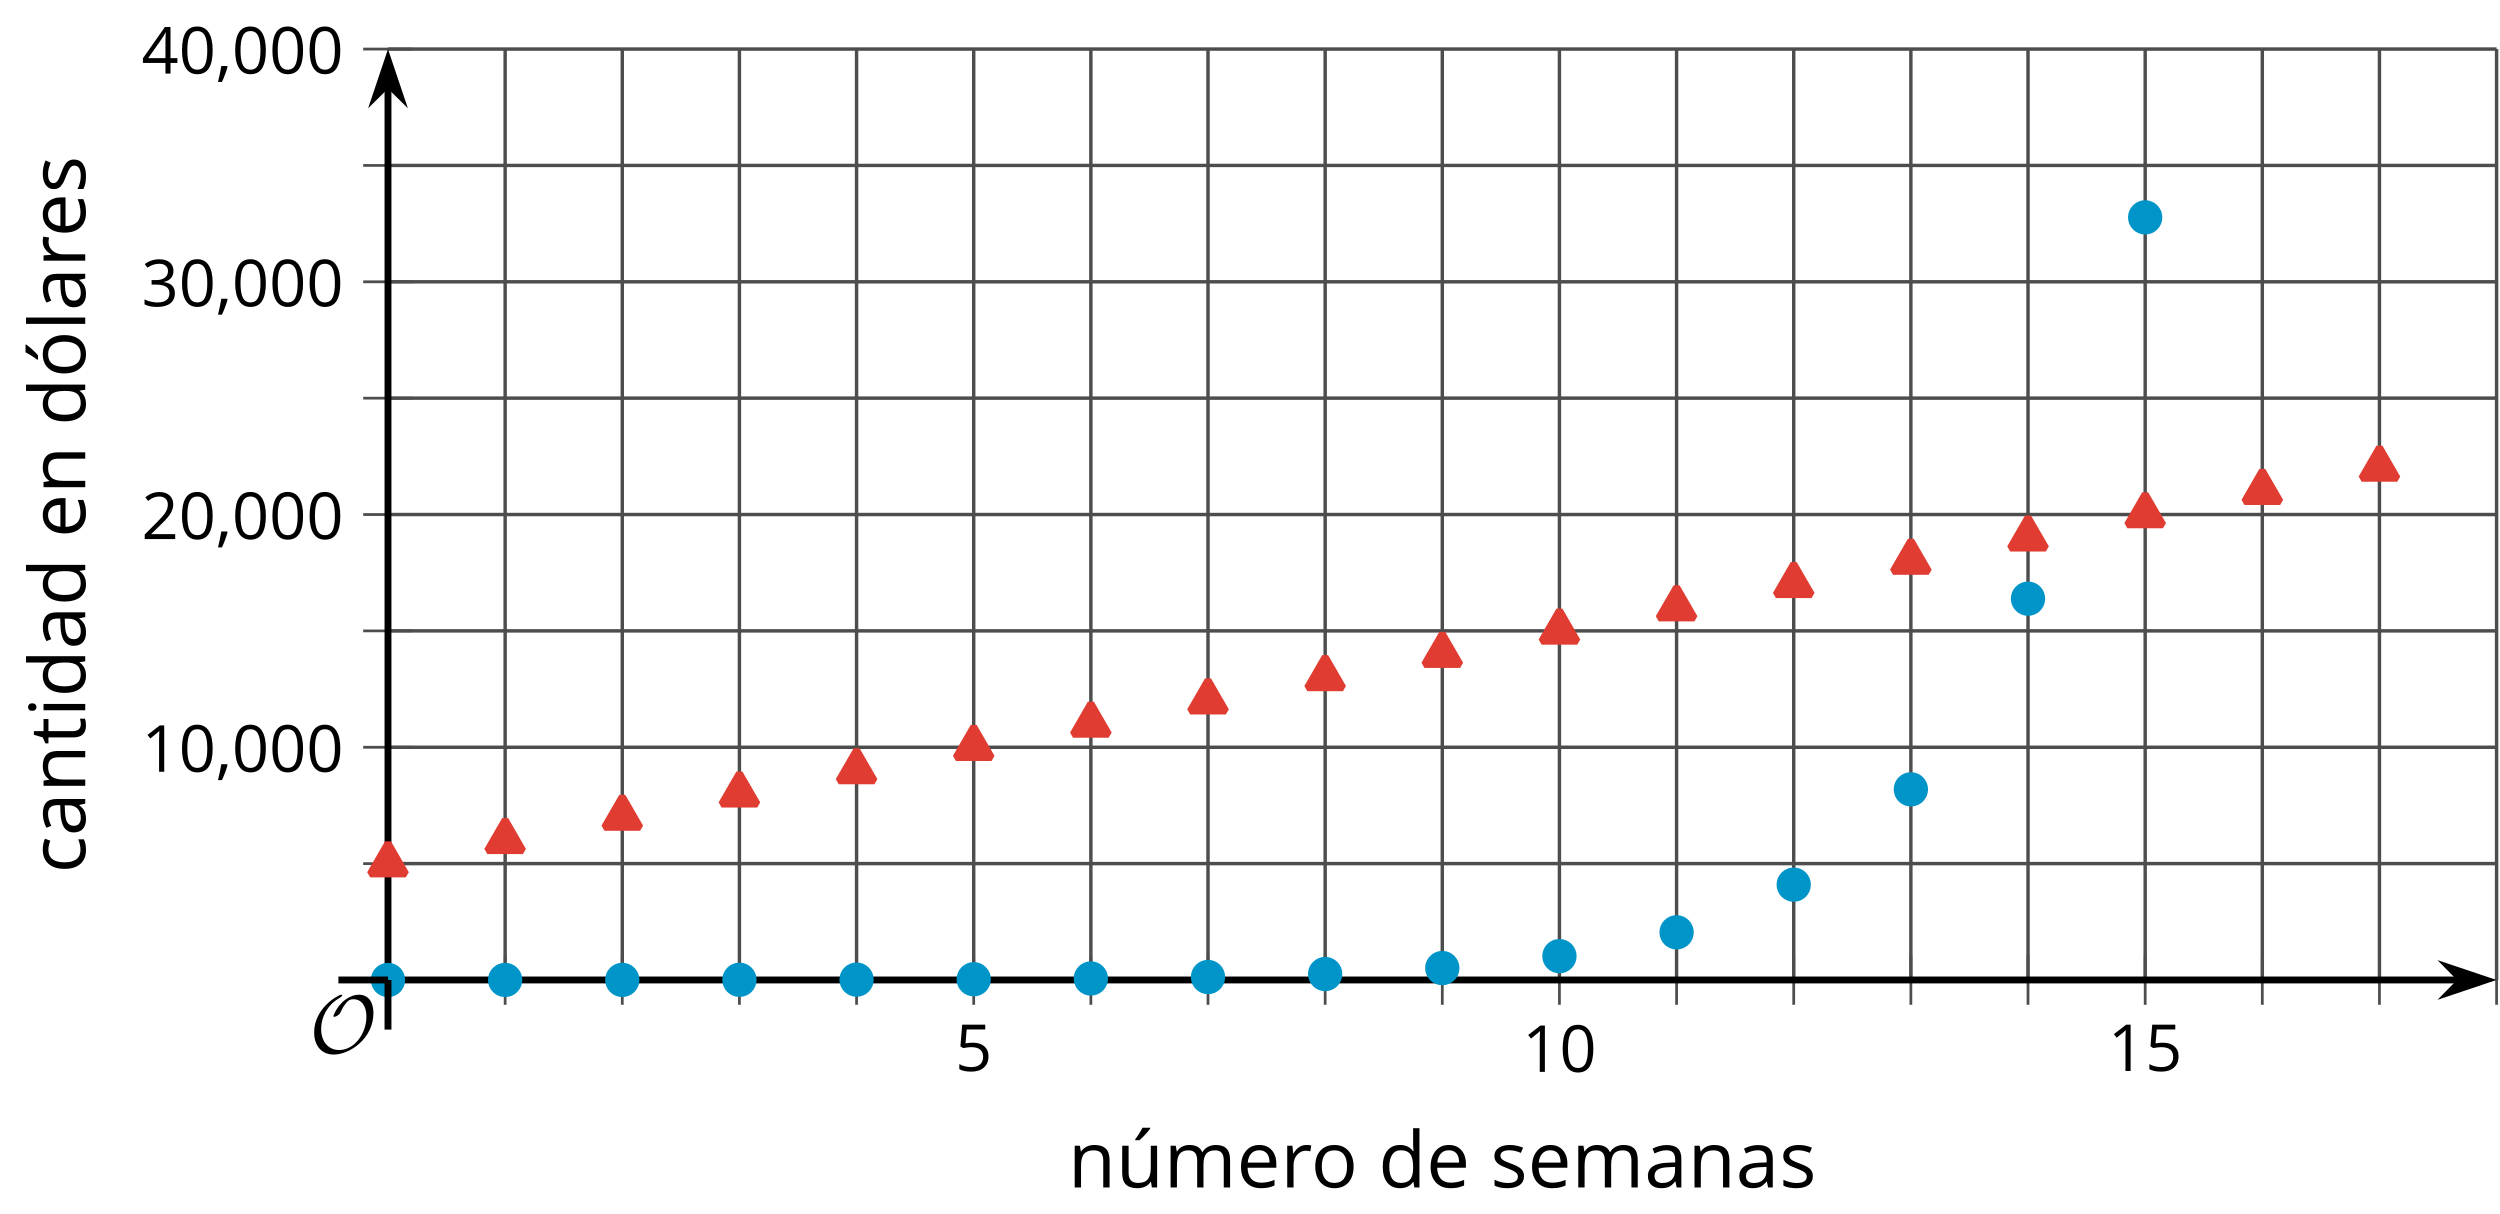 <?xml version='1.0' encoding='UTF-8'?>
<!-- This file was generated by dvisvgm 2.1.3 -->
<svg height='176.31pt' version='1.1' viewBox='-72 -72 363.002 176.31' width='363.002pt' xmlns='http://www.w3.org/2000/svg' xmlns:xlink='http://www.w3.org/1999/xlink'>
<defs>
<path d='M9.289 -5.762C9.289 -7.281 8.62 -8.428 7.161 -8.428C5.918 -8.428 4.866 -7.424 4.782 -7.352C3.826 -6.408 3.467 -5.332 3.467 -5.308C3.467 -5.236 3.527 -5.224 3.587 -5.224C3.814 -5.224 4.005 -5.344 4.184 -5.475C4.399 -5.631 4.411 -5.667 4.543 -5.942C4.651 -6.181 4.926 -6.767 5.368 -7.269C5.655 -7.592 5.894 -7.771 6.372 -7.771C7.532 -7.771 8.273 -6.814 8.273 -5.248C8.273 -2.809 6.539 -0.395 4.328 -0.395C2.63 -0.395 1.698 -1.745 1.698 -3.455C1.698 -5.081 2.534 -6.874 4.28 -7.902C4.399 -7.974 4.758 -8.189 4.758 -8.345C4.758 -8.428 4.663 -8.428 4.639 -8.428C4.22 -8.428 0.681 -6.528 0.681 -2.941C0.681 -1.267 1.554 0.263 3.539 0.263C5.87 0.263 9.289 -2.08 9.289 -5.762Z' id='g0-79'/>
<use id='g7-65' transform='scale(1.2)' xlink:href='#g5-65'/>
<use id='g7-67' transform='scale(1.2)' xlink:href='#g5-67'/>
<use id='g7-68' transform='scale(1.2)' xlink:href='#g5-68'/>
<use id='g7-69' transform='scale(1.2)' xlink:href='#g5-69'/>
<use id='g7-73' transform='scale(1.2)' xlink:href='#g5-73'/>
<use id='g7-76' transform='scale(1.2)' xlink:href='#g5-76'/>
<use id='g7-77' transform='scale(1.2)' xlink:href='#g5-77'/>
<use id='g7-78' transform='scale(1.2)' xlink:href='#g5-78'/>
<use id='g7-79' transform='scale(1.2)' xlink:href='#g5-79'/>
<use id='g7-82' transform='scale(1.2)' xlink:href='#g5-82'/>
<use id='g7-83' transform='scale(1.2)' xlink:href='#g5-83'/>
<use id='g7-84' transform='scale(1.2)' xlink:href='#g5-84'/>
<use id='g7-178' transform='scale(1.2)' xlink:href='#g5-178'/>
<use id='g7-185' transform='scale(1.2)' xlink:href='#g5-185'/>
<path d='M1.611 -1.096H0.773C0.732 -0.815 0.663 -0.437 0.562 0.032C0.465 0.502 0.373 0.898 0.29 1.215H0.866C1.027 0.866 1.183 0.488 1.335 0.083C1.487 -0.327 1.602 -0.681 1.68 -0.99L1.611 -1.096Z' id='g5-12'/>
<path d='M4.922 -3.375C4.922 -4.498 4.733 -5.355 4.355 -5.948C3.973 -6.542 3.421 -6.837 2.689 -6.837C1.938 -6.837 1.381 -6.552 1.018 -5.985S0.47 -4.549 0.47 -3.375C0.47 -2.238 0.658 -1.377 1.036 -0.792C1.413 -0.203 1.966 0.092 2.689 0.092C3.444 0.092 4.006 -0.193 4.374 -0.769C4.738 -1.344 4.922 -2.21 4.922 -3.375ZM1.243 -3.375C1.243 -4.355 1.358 -5.064 1.588 -5.506C1.819 -5.953 2.187 -6.174 2.689 -6.174C3.2 -6.174 3.568 -5.948 3.794 -5.497C4.024 -5.051 4.139 -4.342 4.139 -3.375S4.024 -1.699 3.794 -1.243C3.568 -0.792 3.2 -0.566 2.689 -0.566C2.187 -0.566 1.819 -0.792 1.588 -1.234C1.358 -1.685 1.243 -2.394 1.243 -3.375Z' id='g5-16'/>
<path d='M3.292 0V-6.731H2.647L0.866 -5.355L1.271 -4.83C1.92 -5.359 2.288 -5.658 2.366 -5.727S2.518 -5.866 2.583 -5.93C2.56 -5.576 2.546 -5.198 2.546 -4.797V0H3.292Z' id='g5-17'/>
<path d='M4.885 0V-0.709H1.423V-0.746L2.896 -2.187C3.554 -2.827 4.001 -3.352 4.24 -3.771S4.599 -4.609 4.599 -5.037C4.599 -5.585 4.42 -6.018 4.061 -6.344C3.702 -6.667 3.204 -6.828 2.574 -6.828C1.842 -6.828 1.169 -6.57 0.548 -6.054L0.953 -5.534C1.262 -5.778 1.538 -5.944 1.786 -6.036C2.04 -6.128 2.302 -6.174 2.583 -6.174C2.97 -6.174 3.273 -6.068 3.49 -5.856C3.706 -5.649 3.817 -5.364 3.817 -5.005C3.817 -4.751 3.775 -4.512 3.688 -4.291S3.471 -3.844 3.301 -3.61S2.772 -2.988 2.233 -2.44L0.46 -0.658V0H4.885Z' id='g5-18'/>
<path d='M4.632 -5.147C4.632 -5.668 4.452 -6.077 4.088 -6.381C3.725 -6.676 3.218 -6.828 2.564 -6.828C2.164 -6.828 1.786 -6.768 1.427 -6.639C1.064 -6.519 0.746 -6.344 0.47 -6.128L0.856 -5.612C1.192 -5.829 1.487 -5.976 1.75 -6.054S2.288 -6.174 2.583 -6.174C2.97 -6.174 3.278 -6.082 3.499 -5.893C3.729 -5.704 3.84 -5.447 3.84 -5.12C3.84 -4.71 3.688 -4.388 3.379 -4.153C3.071 -3.923 2.657 -3.808 2.132 -3.808H1.459V-3.149H2.122C3.407 -3.149 4.047 -2.739 4.047 -1.925C4.047 -1.013 3.467 -0.557 2.302 -0.557C2.007 -0.557 1.694 -0.594 1.363 -0.672C1.036 -0.746 0.723 -0.856 0.433 -0.999V-0.272C0.714 -0.138 0.999 -0.041 1.298 0.009C1.593 0.064 1.92 0.092 2.274 0.092C3.094 0.092 3.725 -0.083 4.171 -0.424C4.618 -0.769 4.839 -1.266 4.839 -1.906C4.839 -2.353 4.71 -2.716 4.448 -2.993S3.785 -3.439 3.246 -3.508V-3.545C3.688 -3.637 4.029 -3.821 4.273 -4.093C4.512 -4.365 4.632 -4.719 4.632 -5.147Z' id='g5-19'/>
<path d='M5.203 -1.547V-2.242H4.204V-6.768H3.393L0.198 -2.215V-1.547H3.471V0H4.204V-1.547H5.203ZM3.471 -2.242H0.962L3.066 -5.235C3.195 -5.428 3.333 -5.672 3.481 -5.967H3.518C3.485 -5.414 3.471 -4.917 3.471 -4.48V-2.242Z' id='g5-20'/>
<path d='M2.564 -4.111C2.215 -4.111 1.865 -4.075 1.51 -4.006L1.68 -6.027H4.374V-6.731H1.027L0.773 -3.582L1.169 -3.329C1.657 -3.416 2.049 -3.462 2.339 -3.462C3.49 -3.462 4.065 -2.993 4.065 -2.053C4.065 -1.57 3.913 -1.202 3.619 -0.948C3.315 -0.695 2.896 -0.566 2.357 -0.566C2.049 -0.566 1.731 -0.608 1.413 -0.681C1.096 -0.764 0.829 -0.87 0.612 -1.008V-0.272C1.013 -0.028 1.588 0.092 2.348 0.092C3.126 0.092 3.739 -0.106 4.18 -0.502C4.627 -0.898 4.848 -1.446 4.848 -2.141C4.848 -2.753 4.646 -3.232 4.236 -3.582C3.831 -3.936 3.273 -4.111 2.564 -4.111Z' id='g5-21'/>
<path d='M3.913 0H4.48V-3.444C4.48 -4.033 4.337 -4.461 4.042 -4.728C3.757 -4.995 3.31 -5.129 2.707 -5.129C2.408 -5.129 2.113 -5.092 1.814 -5.014C1.519 -4.936 1.248 -4.83 0.999 -4.696L1.234 -4.111C1.763 -4.369 2.242 -4.498 2.661 -4.498C3.034 -4.498 3.306 -4.401 3.481 -4.217C3.646 -4.024 3.734 -3.734 3.734 -3.338V-3.025L2.878 -2.997C1.248 -2.947 0.433 -2.413 0.433 -1.395C0.433 -0.921 0.576 -0.552 0.856 -0.295C1.142 -0.037 1.533 0.092 2.035 0.092C2.408 0.092 2.721 0.037 2.974 -0.074C3.223 -0.189 3.471 -0.401 3.725 -0.718H3.762L3.913 0ZM2.187 -0.539C1.888 -0.539 1.653 -0.612 1.483 -0.755C1.317 -0.898 1.234 -1.11 1.234 -1.386C1.234 -1.74 1.367 -1.998 1.639 -2.164C1.906 -2.334 2.343 -2.426 2.951 -2.449L3.715 -2.482V-2.026C3.715 -1.556 3.582 -1.192 3.306 -0.93C3.039 -0.668 2.661 -0.539 2.187 -0.539Z' id='g5-65'/>
<path d='M2.827 0.092C3.338 0.092 3.766 0.005 4.102 -0.17V-0.847C3.66 -0.668 3.227 -0.576 2.808 -0.576C2.316 -0.576 1.948 -0.741 1.694 -1.073C1.446 -1.404 1.321 -1.878 1.321 -2.5C1.321 -3.808 1.832 -4.461 2.859 -4.461C3.011 -4.461 3.191 -4.438 3.389 -4.392C3.587 -4.351 3.771 -4.296 3.941 -4.227L4.176 -4.876C4.038 -4.945 3.849 -5.009 3.605 -5.06S3.122 -5.138 2.878 -5.138C2.127 -5.138 1.547 -4.908 1.142 -4.448C0.732 -3.987 0.529 -3.333 0.529 -2.491C0.529 -1.667 0.727 -1.031 1.133 -0.58C1.529 -0.134 2.095 0.092 2.827 0.092Z' id='g5-67'/>
<path d='M4.245 -0.677L4.346 0H4.968V-7.164H4.204V-5.111L4.222 -4.756L4.254 -4.392H4.194C3.831 -4.89 3.306 -5.138 2.62 -5.138C1.961 -5.138 1.45 -4.908 1.082 -4.448S0.529 -3.343 0.529 -2.509S0.714 -1.036 1.077 -0.585C1.446 -0.134 1.961 0.092 2.62 0.092C3.324 0.092 3.849 -0.166 4.204 -0.677H4.245ZM2.716 -0.548C2.261 -0.548 1.911 -0.714 1.676 -1.041S1.321 -1.855 1.321 -2.5C1.321 -3.135 1.441 -3.628 1.676 -3.978C1.915 -4.323 2.261 -4.498 2.707 -4.498C3.227 -4.498 3.61 -4.346 3.849 -4.042C4.084 -3.734 4.204 -3.223 4.204 -2.509V-2.348C4.204 -1.717 4.088 -1.257 3.849 -0.976C3.619 -0.691 3.237 -0.548 2.716 -0.548Z' id='g5-68'/>
<path d='M2.942 0.092C3.283 0.092 3.573 0.064 3.812 0.018C4.056 -0.037 4.309 -0.12 4.581 -0.235V-0.916C4.052 -0.691 3.513 -0.576 2.97 -0.576C2.454 -0.576 2.053 -0.727 1.768 -1.036C1.487 -1.344 1.335 -1.791 1.321 -2.385H4.797V-2.868C4.797 -3.55 4.613 -4.098 4.245 -4.512C3.877 -4.931 3.375 -5.138 2.744 -5.138C2.067 -5.138 1.533 -4.899 1.133 -4.42C0.727 -3.941 0.529 -3.297 0.529 -2.482C0.529 -1.676 0.746 -1.045 1.179 -0.589C1.607 -0.134 2.196 0.092 2.942 0.092ZM2.735 -4.498C3.135 -4.498 3.439 -4.369 3.656 -4.116C3.872 -3.858 3.978 -3.49 3.978 -3.006H1.34C1.381 -3.471 1.524 -3.84 1.768 -4.102C2.007 -4.365 2.33 -4.498 2.735 -4.498Z' id='g5-69'/>
<path d='M1.575 0V-5.046H0.81V0H1.575ZM0.746 -6.413C0.746 -6.243 0.787 -6.114 0.875 -6.031C0.962 -5.944 1.068 -5.902 1.197 -5.902C1.321 -5.902 1.427 -5.944 1.515 -6.031C1.602 -6.114 1.648 -6.243 1.648 -6.413S1.602 -6.713 1.515 -6.796S1.321 -6.92 1.197 -6.92C1.068 -6.92 0.962 -6.878 0.875 -6.796C0.787 -6.717 0.746 -6.588 0.746 -6.413Z' id='g5-73'/>
<path d='M1.575 0V-7.164H0.81V0H1.575Z' id='g5-76'/>
<path d='M7.242 0H8.006V-3.292C8.006 -3.936 7.864 -4.406 7.578 -4.696C7.297 -4.991 6.869 -5.138 6.298 -5.138C5.935 -5.138 5.608 -5.06 5.322 -4.908S4.82 -4.544 4.669 -4.282H4.632C4.388 -4.853 3.872 -5.138 3.085 -5.138C2.758 -5.138 2.468 -5.069 2.201 -4.931C1.943 -4.793 1.736 -4.599 1.593 -4.355H1.556L1.432 -5.046H0.81V0H1.575V-2.647C1.575 -3.301 1.685 -3.771 1.906 -4.061C2.132 -4.346 2.482 -4.489 2.96 -4.489C3.324 -4.489 3.596 -4.388 3.766 -4.19C3.936 -3.987 4.024 -3.683 4.024 -3.283V0H4.788V-2.818C4.788 -3.384 4.903 -3.808 5.129 -4.079S5.709 -4.489 6.183 -4.489C6.547 -4.489 6.814 -4.388 6.984 -4.19C7.155 -3.987 7.242 -3.683 7.242 -3.283V0Z' id='g5-77'/>
<path d='M4.263 0H5.028V-3.292C5.028 -3.936 4.876 -4.406 4.567 -4.696C4.259 -4.991 3.803 -5.138 3.195 -5.138C2.85 -5.138 2.532 -5.069 2.251 -4.936C1.971 -4.797 1.75 -4.604 1.593 -4.355H1.556L1.432 -5.046H0.81V0H1.575V-2.647C1.575 -3.306 1.699 -3.775 1.943 -4.061S2.574 -4.489 3.103 -4.489C3.504 -4.489 3.794 -4.388 3.983 -4.185S4.263 -3.674 4.263 -3.264V0Z' id='g5-78'/>
<path d='M5.166 -2.528C5.166 -3.329 4.959 -3.964 4.54 -4.434C4.125 -4.903 3.564 -5.138 2.859 -5.138C2.127 -5.138 1.556 -4.908 1.146 -4.448C0.737 -3.992 0.529 -3.352 0.529 -2.528C0.529 -1.998 0.626 -1.533 0.815 -1.137S1.275 -0.437 1.625 -0.226S2.376 0.092 2.827 0.092C3.559 0.092 4.13 -0.138 4.544 -0.599C4.959 -1.064 5.166 -1.704 5.166 -2.528ZM1.321 -2.528C1.321 -3.177 1.45 -3.669 1.704 -3.996S2.334 -4.489 2.836 -4.489C3.343 -4.489 3.725 -4.323 3.987 -3.987C4.245 -3.656 4.374 -3.168 4.374 -2.528C4.374 -1.878 4.245 -1.39 3.987 -1.05C3.725 -0.718 3.347 -0.548 2.845 -0.548S1.966 -0.718 1.708 -1.054S1.321 -1.883 1.321 -2.528Z' id='g5-79'/>
<path d='M3.112 -5.138C2.795 -5.138 2.505 -5.051 2.242 -4.871S1.754 -4.438 1.565 -4.111H1.529L1.441 -5.046H0.81V0H1.575V-2.707C1.575 -3.2 1.722 -3.614 2.007 -3.946C2.302 -4.277 2.647 -4.443 3.057 -4.443C3.218 -4.443 3.402 -4.42 3.61 -4.374L3.715 -5.083C3.536 -5.12 3.338 -5.138 3.112 -5.138Z' id='g5-82'/>
<path d='M4.065 -1.377C4.065 -1.713 3.959 -1.989 3.748 -2.21C3.541 -2.431 3.135 -2.652 2.537 -2.868C2.099 -3.029 1.805 -3.154 1.653 -3.241S1.39 -3.416 1.317 -3.513C1.252 -3.61 1.215 -3.725 1.215 -3.858C1.215 -4.056 1.308 -4.213 1.492 -4.328S1.948 -4.498 2.311 -4.498C2.721 -4.498 3.181 -4.392 3.688 -4.185L3.959 -4.807C3.439 -5.028 2.91 -5.138 2.366 -5.138C1.782 -5.138 1.326 -5.018 0.99 -4.779C0.654 -4.544 0.488 -4.217 0.488 -3.808C0.488 -3.577 0.534 -3.379 0.635 -3.214C0.727 -3.048 0.875 -2.901 1.077 -2.772C1.271 -2.638 1.607 -2.486 2.076 -2.311C2.569 -2.122 2.901 -1.957 3.076 -1.814C3.241 -1.676 3.329 -1.51 3.329 -1.312C3.329 -1.05 3.223 -0.856 3.006 -0.727C2.79 -0.603 2.486 -0.539 2.086 -0.539C1.828 -0.539 1.561 -0.576 1.28 -0.645C1.004 -0.714 0.746 -0.81 0.502 -0.935V-0.226C0.875 -0.014 1.4 0.092 2.067 0.092C2.698 0.092 3.191 -0.037 3.541 -0.29S4.065 -0.907 4.065 -1.377Z' id='g5-83'/>
<path d='M2.44 -0.539C2.187 -0.539 1.989 -0.622 1.846 -0.783S1.63 -1.179 1.63 -1.483V-4.452H3.094V-5.046H1.63V-6.215H1.188L0.866 -5.138L0.143 -4.82V-4.452H0.866V-1.45C0.866 -0.424 1.354 0.092 2.33 0.092C2.459 0.092 2.606 0.078 2.762 0.055C2.928 0.028 3.048 -0.005 3.131 -0.046V-0.631C3.057 -0.608 2.956 -0.589 2.832 -0.571C2.707 -0.548 2.574 -0.539 2.44 -0.539Z' id='g5-84'/>
<path d='M5.166 -2.528C5.166 -3.329 4.959 -3.964 4.54 -4.434C4.125 -4.903 3.564 -5.138 2.859 -5.138C2.127 -5.138 1.556 -4.908 1.146 -4.448C0.737 -3.992 0.529 -3.352 0.529 -2.528C0.529 -1.998 0.626 -1.533 0.815 -1.137S1.275 -0.437 1.625 -0.226S2.376 0.092 2.827 0.092C3.559 0.092 4.13 -0.138 4.544 -0.599C4.959 -1.064 5.166 -1.704 5.166 -2.528ZM1.321 -2.528C1.321 -3.177 1.45 -3.669 1.704 -3.996S2.334 -4.489 2.836 -4.489C3.343 -4.489 3.725 -4.323 3.987 -3.987C4.245 -3.656 4.374 -3.168 4.374 -2.528C4.374 -1.878 4.245 -1.39 3.987 -1.05C3.725 -0.718 3.347 -0.548 2.845 -0.548S1.966 -0.718 1.708 -1.054S1.321 -1.883 1.321 -2.528ZM2.205 -5.829V-5.714H2.716C2.914 -5.875 3.145 -6.1 3.412 -6.39S3.881 -6.929 4.015 -7.127V-7.224H3.085C2.988 -7.026 2.855 -6.791 2.68 -6.519C2.514 -6.248 2.353 -6.018 2.205 -5.829Z' id='g5-178'/>
<path d='M1.529 -5.046H0.755V-1.745C0.755 -1.105 0.907 -0.635 1.215 -0.345C1.519 -0.055 1.98 0.092 2.592 0.092C2.947 0.092 3.264 0.028 3.545 -0.106C3.821 -0.239 4.038 -0.428 4.194 -0.677H4.236L4.346 0H4.977V-5.046H4.213V-2.394C4.213 -1.74 4.088 -1.271 3.849 -0.981C3.6 -0.691 3.218 -0.548 2.689 -0.548C2.288 -0.548 1.998 -0.649 1.809 -0.852S1.529 -1.363 1.529 -1.773V-5.046ZM2.33 -5.829V-5.714H2.841C3.039 -5.875 3.269 -6.1 3.536 -6.39S4.006 -6.929 4.139 -7.127V-7.224H3.209C3.112 -7.026 2.979 -6.791 2.804 -6.519C2.638 -6.248 2.477 -6.018 2.33 -5.829Z' id='g5-185'/>
</defs>
<g id='page1'>
<path d='M1.348 70.293V-64.875M18.355 70.293V-64.875M35.363 70.293V-64.875M52.375 70.293V-64.875M86.394 70.293V-64.875M103.403 70.293V-64.875M120.415 70.293V-64.875M137.422 70.293V-64.875M171.441 70.293V-64.875M188.45 70.293V-64.875M205.46 70.293V-64.875M222.469 70.293V-64.875M256.488 70.293V-64.875M273.497 70.293V-64.875M290.507 70.293V-64.875' fill='none' stroke='#4d4d4d' stroke-linejoin='bevel' stroke-miterlimit='10.037' stroke-width='0.5'/>
<path d='M69.383 70.293V-64.875M154.429 70.293V-64.875M239.481 70.293V-64.875' fill='none' stroke='#4d4d4d' stroke-linejoin='bevel' stroke-miterlimit='10.037' stroke-width='0.5'/>
<path d='M-15.664 53.398H290.507M-15.664 19.605H290.507M-15.664 -14.188H290.507M-15.664 -47.98H290.507' fill='none' stroke='#4d4d4d' stroke-linejoin='bevel' stroke-miterlimit='10.037' stroke-width='0.5'/>
<path d='M-15.664 36.504H290.507M-15.664 2.711H290.507M-15.664 -31.082H290.507M-15.664 -64.875H290.507' fill='none' stroke='#4d4d4d' stroke-linejoin='bevel' stroke-miterlimit='10.037' stroke-width='0.5'/>
<path d='M1.348 73.895V66.695M18.355 73.895V66.695M35.363 73.895V66.695M52.375 73.895V66.695M86.394 73.895V66.695M103.403 73.895V66.695M120.415 73.895V66.695M137.422 73.895V66.695M171.441 73.895V66.695M188.45 73.895V66.695M205.46 73.895V66.695M222.469 73.895V66.695M256.488 73.895V66.695M273.497 73.895V66.695M290.507 73.895V66.695' fill='none' stroke='#4d4d4d' stroke-linejoin='bevel' stroke-miterlimit='10.037' stroke-width='0.4'/>
<path d='M69.383 73.895V66.695M154.429 73.895V66.695M239.481 73.895V66.695' fill='none' stroke='#4d4d4d' stroke-linejoin='bevel' stroke-miterlimit='10.037' stroke-width='0.4'/>
<path d='M-19.266 53.398H-12.062M-19.266 19.605H-12.062M-19.266 -14.188H-12.062M-19.266 -47.98H-12.062' fill='none' stroke='#4d4d4d' stroke-linejoin='bevel' stroke-miterlimit='10.037' stroke-width='0.4'/>
<path d='M-19.266 36.504H-12.062M-19.266 2.711H-12.062M-19.266 -31.082H-12.062M-19.266 -64.875H-12.062' fill='none' stroke='#4d4d4d' stroke-linejoin='bevel' stroke-miterlimit='10.037' stroke-width='0.4'/>
<path d='M-15.664 70.293H285.214' fill='none' stroke='#000000' stroke-linejoin='bevel' stroke-miterlimit='10.037' stroke-width='1'/>
<path d='M288.933 70.293L283.742 68.551L285.461 70.293L283.742 72.039Z'/>
<path d='M288.933 70.293L283.742 68.551L285.461 70.293L283.742 72.039Z' fill='none' stroke='#000000' stroke-miterlimit='10.037' stroke-width='1'/>
<path d='M-15.664 70.293V-59.582' fill='none' stroke='#000000' stroke-linejoin='bevel' stroke-miterlimit='10.037' stroke-width='1'/>
<path d='M-15.664 -63.301L-17.406 -58.109L-15.664 -59.832L-13.918 -58.109Z'/>
<path d='M-15.664 -63.301L-17.406 -58.109L-15.664 -59.832L-13.918 -58.109Z' fill='none' stroke='#000000' stroke-miterlimit='10.037' stroke-width='1'/>
<g transform='matrix(1 0 0 1 26.007 47.231)'>
<use x='40.675' xlink:href='#g5-21' y='36.279'/>
</g>
<g transform='matrix(1 0 0 1 108.352 47.359)'>
<use x='40.675' xlink:href='#g5-17' y='36.279'/>
<use x='46.079' xlink:href='#g5-16' y='36.279'/>
</g>
<g transform='matrix(1 0 0 1 193.4 47.231)'>
<use x='40.675' xlink:href='#g5-17' y='36.279'/>
<use x='46.079' xlink:href='#g5-21' y='36.279'/>
</g>
<g transform='matrix(1 0 0 1 -92.122 3.782)'>
<use x='40.675' xlink:href='#g5-17' y='36.279'/>
<use x='46.079' xlink:href='#g5-16' y='36.279'/>
<use x='51.483' xlink:href='#g5-12' y='36.279'/>
<use x='53.802' xlink:href='#g5-16' y='36.279'/>
<use x='59.206' xlink:href='#g5-16' y='36.279'/>
<use x='64.61' xlink:href='#g5-16' y='36.279'/>
</g>
<g transform='matrix(1 0 0 1 -92.122 -30.01)'>
<use x='40.675' xlink:href='#g5-18' y='36.279'/>
<use x='46.079' xlink:href='#g5-16' y='36.279'/>
<use x='51.483' xlink:href='#g5-12' y='36.279'/>
<use x='53.802' xlink:href='#g5-16' y='36.279'/>
<use x='59.206' xlink:href='#g5-16' y='36.279'/>
<use x='64.61' xlink:href='#g5-16' y='36.279'/>
</g>
<g transform='matrix(1 0 0 1 -92.122 -63.803)'>
<use x='40.675' xlink:href='#g5-19' y='36.279'/>
<use x='46.079' xlink:href='#g5-16' y='36.279'/>
<use x='51.483' xlink:href='#g5-12' y='36.279'/>
<use x='53.802' xlink:href='#g5-16' y='36.279'/>
<use x='59.206' xlink:href='#g5-16' y='36.279'/>
<use x='64.61' xlink:href='#g5-16' y='36.279'/>
</g>
<g transform='matrix(1 0 0 1 -92.122 -97.595)'>
<use x='40.675' xlink:href='#g5-20' y='36.279'/>
<use x='46.079' xlink:href='#g5-16' y='36.279'/>
<use x='51.483' xlink:href='#g5-12' y='36.279'/>
<use x='53.802' xlink:href='#g5-16' y='36.279'/>
<use x='59.206' xlink:href='#g5-16' y='36.279'/>
<use x='64.61' xlink:href='#g5-16' y='36.279'/>
</g>
<path d='M-15.664 50.41L-13.074 54.895H-18.25Z' fill='#e03c31'/>
<path d='M-15.664 50.41L-13.074 54.895H-18.25Z' fill='none' stroke='#e03c31' stroke-linejoin='bevel' stroke-miterlimit='10.037' stroke-width='1'/>
<path d='M1.348 47.031L3.934 51.512H-1.242Z' fill='#e03c31'/>
<path d='M1.348 47.031L3.934 51.512H-1.242Z' fill='none' stroke='#e03c31' stroke-linejoin='bevel' stroke-miterlimit='10.037' stroke-width='1'/>
<path d='M18.355 43.652L20.945 48.133H15.766Z' fill='#e03c31'/>
<path d='M18.355 43.652L20.945 48.133H15.766Z' fill='none' stroke='#e03c31' stroke-linejoin='bevel' stroke-miterlimit='10.037' stroke-width='1'/>
<path d='M35.363 40.273L37.953 44.754H32.777Z' fill='#e03c31'/>
<path d='M35.363 40.273L37.953 44.754H32.777Z' fill='none' stroke='#e03c31' stroke-linejoin='bevel' stroke-miterlimit='10.037' stroke-width='1'/>
<path d='M52.375 36.895L54.965 41.375H49.785Z' fill='#e03c31'/>
<path d='M52.375 36.895L54.965 41.375H49.785Z' fill='none' stroke='#e03c31' stroke-linejoin='bevel' stroke-miterlimit='10.037' stroke-width='1'/>
<path d='M69.383 33.512L71.973 37.996H66.797Z' fill='#e03c31'/>
<path d='M69.383 33.512L71.973 37.996H66.797Z' fill='none' stroke='#e03c31' stroke-linejoin='bevel' stroke-miterlimit='10.037' stroke-width='1'/>
<path d='M86.394 30.133L88.981 34.617H83.805Z' fill='#e03c31'/>
<path d='M86.394 30.133L88.981 34.617H83.805Z' fill='none' stroke='#e03c31' stroke-linejoin='bevel' stroke-miterlimit='10.037' stroke-width='1'/>
<path d='M103.403 26.754L105.993 31.238H100.817Z' fill='#e03c31'/>
<path d='M103.403 26.754L105.993 31.238H100.817Z' fill='none' stroke='#e03c31' stroke-linejoin='bevel' stroke-miterlimit='10.037' stroke-width='1'/>
<path d='M120.415 23.375L123 27.859H117.825Z' fill='#e03c31'/>
<path d='M120.415 23.375L123 27.859H117.825Z' fill='none' stroke='#e03c31' stroke-linejoin='bevel' stroke-miterlimit='10.037' stroke-width='1'/>
<path d='M137.422 19.996L140.012 24.48H134.832Z' fill='#e03c31'/>
<path d='M137.422 19.996L140.012 24.48H134.832Z' fill='none' stroke='#e03c31' stroke-linejoin='bevel' stroke-miterlimit='10.037' stroke-width='1'/>
<path d='M154.429 16.617L157.019 21.102H151.844Z' fill='#e03c31'/>
<path d='M154.429 16.617L157.019 21.102H151.844Z' fill='none' stroke='#e03c31' stroke-linejoin='bevel' stroke-miterlimit='10.037' stroke-width='1'/>
<path d='M171.441 13.238L174.031 17.723H168.851Z' fill='#e03c31'/>
<path d='M171.441 13.238L174.031 17.723H168.851Z' fill='none' stroke='#e03c31' stroke-linejoin='bevel' stroke-miterlimit='10.037' stroke-width='1'/>
<path d='M188.45 9.859L191.04 14.344H185.863Z' fill='#e03c31'/>
<path d='M188.45 9.859L191.04 14.344H185.863Z' fill='none' stroke='#e03c31' stroke-linejoin='bevel' stroke-miterlimit='10.037' stroke-width='1'/>
<path d='M205.46 6.481L208.047 10.961H202.871Z' fill='#e03c31'/>
<path d='M205.46 6.481L208.047 10.961H202.871Z' fill='none' stroke='#e03c31' stroke-linejoin='bevel' stroke-miterlimit='10.037' stroke-width='1'/>
<path d='M222.469 3.102L225.059 7.582H219.882Z' fill='#e03c31'/>
<path d='M222.469 3.102L225.059 7.582H219.882Z' fill='none' stroke='#e03c31' stroke-linejoin='bevel' stroke-miterlimit='10.037' stroke-width='1'/>
<path d='M239.481 -0.277L242.067 4.203H236.891Z' fill='#e03c31'/>
<path d='M239.481 -0.277L242.067 4.203H236.891Z' fill='none' stroke='#e03c31' stroke-linejoin='bevel' stroke-miterlimit='10.037' stroke-width='1'/>
<path d='M256.488 -3.66L259.079 0.824H253.899Z' fill='#e03c31'/>
<path d='M256.488 -3.66L259.079 0.824H253.899Z' fill='none' stroke='#e03c31' stroke-linejoin='bevel' stroke-miterlimit='10.037' stroke-width='1'/>
<path d='M273.497 -7.039L276.086 -2.555H270.911Z' fill='#e03c31'/>
<path d='M273.497 -7.039L276.086 -2.555H270.911Z' fill='none' stroke='#e03c31' stroke-linejoin='bevel' stroke-miterlimit='10.037' stroke-width='1'/>
<path d='M-13.672 70.293C-13.672 69.191 -14.562 68.297 -15.664 68.297C-16.766 68.297 -17.656 69.191 -17.656 70.293C-17.656 71.391 -16.766 72.285 -15.664 72.285C-14.562 72.285 -13.672 71.391 -13.672 70.293Z' fill='#0095c8'/>
<path d='M-13.672 70.293C-13.672 69.191 -14.562 68.297 -15.664 68.297C-16.766 68.297 -17.656 69.191 -17.656 70.293C-17.656 71.391 -16.766 72.285 -15.664 72.285C-14.562 72.285 -13.672 71.391 -13.672 70.293Z' fill='none' stroke='#0095c8' stroke-linejoin='bevel' stroke-miterlimit='10.037' stroke-width='1'/>
<path d='M3.34 70.289C3.34 69.188 2.445 68.297 1.348 68.297C0.246 68.297 -0.648 69.188 -0.648 70.289C-0.648 71.387 0.246 72.281 1.348 72.281C2.445 72.281 3.34 71.387 3.34 70.289Z' fill='#0095c8'/>
<path d='M3.34 70.289C3.34 69.188 2.445 68.297 1.348 68.297C0.246 68.297 -0.648 69.188 -0.648 70.289C-0.648 71.387 0.246 72.281 1.348 72.281C2.445 72.281 3.34 71.387 3.34 70.289Z' fill='none' stroke='#0095c8' stroke-linejoin='bevel' stroke-miterlimit='10.037' stroke-width='1'/>
<path d='M20.348 70.281C20.348 69.18 19.457 68.289 18.355 68.289C17.254 68.289 16.363 69.18 16.363 70.281C16.363 71.383 17.254 72.273 18.355 72.273C19.457 72.273 20.348 71.383 20.348 70.281Z' fill='#0095c8'/>
<path d='M20.348 70.281C20.348 69.18 19.457 68.289 18.355 68.289C17.254 68.289 16.363 69.18 16.363 70.281C16.363 71.383 17.254 72.273 18.355 72.273C19.457 72.273 20.348 71.383 20.348 70.281Z' fill='none' stroke='#0095c8' stroke-linejoin='bevel' stroke-miterlimit='10.037' stroke-width='1'/>
<path d='M37.359 70.269C37.359 69.168 36.465 68.273 35.363 68.273C34.266 68.273 33.371 69.168 33.371 70.269C33.371 71.367 34.266 72.262 35.363 72.262C36.465 72.262 37.359 71.367 37.359 70.269Z' fill='#0095c8'/>
<path d='M37.359 70.269C37.359 69.168 36.465 68.273 35.363 68.273C34.266 68.273 33.371 69.168 33.371 70.269C33.371 71.367 34.266 72.262 35.363 72.262C36.465 72.262 37.359 71.367 37.359 70.269Z' fill='none' stroke='#0095c8' stroke-linejoin='bevel' stroke-miterlimit='10.037' stroke-width='1'/>
<path d='M54.367 70.242C54.367 69.141 53.477 68.25 52.375 68.25C51.273 68.25 50.383 69.141 50.383 70.242C50.383 71.34 51.273 72.234 52.375 72.234C53.477 72.234 54.367 71.34 54.367 70.242Z' fill='#0095c8'/>
<path d='M54.367 70.242C54.367 69.141 53.477 68.25 52.375 68.25C51.273 68.25 50.383 69.141 50.383 70.242C50.383 71.34 51.273 72.234 52.375 72.234C53.477 72.234 54.367 71.34 54.367 70.242Z' fill='none' stroke='#0095c8' stroke-linejoin='bevel' stroke-miterlimit='10.037' stroke-width='1'/>
<path d='M71.375 70.188C71.375 69.086 70.484 68.195 69.383 68.195C68.285 68.195 67.391 69.086 67.391 70.188C67.391 71.285 68.285 72.18 69.383 72.18C70.484 72.18 71.375 71.285 71.375 70.188Z' fill='#0095c8'/>
<path d='M71.375 70.188C71.375 69.086 70.484 68.195 69.383 68.195C68.285 68.195 67.391 69.086 67.391 70.188C67.391 71.285 68.285 72.18 69.383 72.18C70.484 72.18 71.375 71.285 71.375 70.188Z' fill='none' stroke='#0095c8' stroke-linejoin='bevel' stroke-miterlimit='10.037' stroke-width='1'/>
<path d='M88.386 70.078C88.386 68.977 87.493 68.086 86.394 68.086C85.293 68.086 84.403 68.977 84.403 70.078C84.403 71.18 85.293 72.07 86.394 72.07C87.493 72.07 88.386 71.18 88.386 70.078Z' fill='#0095c8'/>
<path d='M88.386 70.078C88.386 68.977 87.493 68.086 86.394 68.086C85.293 68.086 84.403 68.977 84.403 70.078C84.403 71.18 85.293 72.07 86.394 72.07C87.493 72.07 88.386 71.18 88.386 70.078Z' fill='none' stroke='#0095c8' stroke-linejoin='bevel' stroke-miterlimit='10.037' stroke-width='1'/>
<path d='M105.395 69.863C105.395 68.762 104.504 67.871 103.403 67.871C102.3 67.871 101.41 68.762 101.41 69.863C101.41 70.961 102.3 71.856 103.403 71.856C104.504 71.856 105.395 70.961 105.395 69.863Z' fill='#0095c8'/>
<path d='M105.395 69.863C105.395 68.762 104.504 67.871 103.403 67.871C102.3 67.871 101.41 68.762 101.41 69.863C101.41 70.961 102.3 71.856 103.403 71.856C104.504 71.856 105.395 70.961 105.395 69.863Z' fill='none' stroke='#0095c8' stroke-linejoin='bevel' stroke-miterlimit='10.037' stroke-width='1'/>
<path d='M122.406 69.43C122.406 68.328 121.512 67.438 120.415 67.438C119.312 67.438 118.422 68.328 118.422 69.43C118.422 70.531 119.312 71.422 120.415 71.422C121.512 71.422 122.406 70.531 122.406 69.43Z' fill='#0095c8'/>
<path d='M122.406 69.43C122.406 68.328 121.512 67.438 120.415 67.438C119.312 67.438 118.422 68.328 118.422 69.43C118.422 70.531 119.312 71.422 120.415 71.422C121.512 71.422 122.406 70.531 122.406 69.43Z' fill='none' stroke='#0095c8' stroke-linejoin='bevel' stroke-miterlimit='10.037' stroke-width='1'/>
<path d='M139.415 68.566C139.415 67.465 138.524 66.57 137.422 66.57C136.321 66.57 135.429 67.465 135.429 68.566C135.429 69.664 136.321 70.559 137.422 70.559C138.524 70.559 139.415 69.664 139.415 68.566Z' fill='#0095c8'/>
<path d='M139.415 68.566C139.415 67.465 138.524 66.57 137.422 66.57C136.321 66.57 135.429 67.465 135.429 68.566C135.429 69.664 136.321 70.559 137.422 70.559C138.524 70.559 139.415 69.664 139.415 68.566Z' fill='none' stroke='#0095c8' stroke-linejoin='bevel' stroke-miterlimit='10.037' stroke-width='1'/>
<path d='M156.425 66.836C156.425 65.734 155.531 64.84 154.429 64.84C153.332 64.84 152.438 65.734 152.438 66.836C152.438 67.934 153.332 68.828 154.429 68.828C155.531 68.828 156.425 67.934 156.425 66.836Z' fill='#0095c8'/>
<path d='M156.425 66.836C156.425 65.734 155.531 64.84 154.429 64.84C153.332 64.84 152.438 65.734 152.438 66.836C152.438 67.934 153.332 68.828 154.429 68.828C155.531 68.828 156.425 67.934 156.425 66.836Z' fill='none' stroke='#0095c8' stroke-linejoin='bevel' stroke-miterlimit='10.037' stroke-width='1'/>
<path d='M173.434 63.375C173.434 62.273 172.542 61.383 171.441 61.383C170.339 61.383 169.45 62.273 169.45 63.375C169.45 64.473 170.339 65.367 171.441 65.367C172.542 65.367 173.434 64.473 173.434 63.375Z' fill='#0095c8'/>
<path d='M173.434 63.375C173.434 62.273 172.542 61.383 171.441 61.383C170.339 61.383 169.45 62.273 169.45 63.375C169.45 64.473 170.339 65.367 171.441 65.367C172.542 65.367 173.434 64.473 173.434 63.375Z' fill='none' stroke='#0095c8' stroke-linejoin='bevel' stroke-miterlimit='10.037' stroke-width='1'/>
<path d='M190.441 56.453C190.441 55.352 189.55 54.461 188.45 54.461C187.351 54.461 186.457 55.352 186.457 56.453C186.457 57.555 187.351 58.445 188.45 58.445C189.55 58.445 190.441 57.555 190.441 56.453Z' fill='#0095c8'/>
<path d='M190.441 56.453C190.441 55.352 189.55 54.461 188.45 54.461C187.351 54.461 186.457 55.352 186.457 56.453C186.457 57.555 187.351 58.445 188.45 58.445C189.55 58.445 190.441 57.555 190.441 56.453Z' fill='none' stroke='#0095c8' stroke-linejoin='bevel' stroke-miterlimit='10.037' stroke-width='1'/>
<path d='M207.453 42.613C207.453 41.512 206.559 40.621 205.46 40.621C204.359 40.621 203.469 41.512 203.469 42.613C203.469 43.711 204.359 44.605 205.46 44.605C206.559 44.605 207.453 43.711 207.453 42.613Z' fill='#0095c8'/>
<path d='M207.453 42.613C207.453 41.512 206.559 40.621 205.46 40.621C204.359 40.621 203.469 41.512 203.469 42.613C203.469 43.711 204.359 44.605 205.46 44.605C206.559 44.605 207.453 43.711 207.453 42.613Z' fill='none' stroke='#0095c8' stroke-linejoin='bevel' stroke-miterlimit='10.037' stroke-width='1'/>
<path d='M224.46 14.93C224.46 13.828 223.571 12.938 222.469 12.938C221.368 12.938 220.476 13.828 220.476 14.93C220.476 16.031 221.368 16.922 222.469 16.922C223.571 16.922 224.46 16.031 224.46 14.93Z' fill='#0095c8'/>
<path d='M224.46 14.93C224.46 13.828 223.571 12.938 222.469 12.938C221.368 12.938 220.476 13.828 220.476 14.93C220.476 16.031 221.368 16.922 222.469 16.922C223.571 16.922 224.46 16.031 224.46 14.93Z' fill='none' stroke='#0095c8' stroke-linejoin='bevel' stroke-miterlimit='10.037' stroke-width='1'/>
<path d='M241.473 -40.437C241.473 -41.535 240.579 -42.429 239.481 -42.429C238.379 -42.429 237.488 -41.535 237.488 -40.437C237.488 -39.336 238.379 -38.445 239.481 -38.445C240.579 -38.445 241.473 -39.336 241.473 -40.437Z' fill='#0095c8'/>
<path d='M241.473 -40.437C241.473 -41.535 240.579 -42.429 239.481 -42.429C238.379 -42.429 237.488 -41.535 237.488 -40.437C237.488 -39.336 238.379 -38.445 239.481 -38.445C240.579 -38.445 241.473 -39.336 241.473 -40.437Z' fill='none' stroke='#0095c8' stroke-linejoin='bevel' stroke-miterlimit='10.037' stroke-width='1'/>
<g transform='matrix(1 0 0 1 -67.743 44.58)'>
<use x='40.675' xlink:href='#g0-79' y='36.279'/>
</g>
<path d='M-15.664 77.496V70.293' fill='none' stroke='#000000' stroke-linejoin='bevel' stroke-miterlimit='10.037' stroke-width='1'/>
<path d='M-22.863 70.293H-15.664' fill='none' stroke='#000000' stroke-linejoin='bevel' stroke-miterlimit='10.037' stroke-width='1'/>
<g transform='matrix(1 0 0 1 42.402 64.138)'>
<use x='40.675' xlink:href='#g7-78' y='36.279'/>
<use x='47.637' xlink:href='#g7-185' y='36.279'/>
<use x='54.599' xlink:href='#g7-77' y='36.279'/>
<use x='65.161' xlink:href='#g7-69' y='36.279'/>
<use x='71.532' xlink:href='#g7-82' y='36.279'/>
<use x='75.939' xlink:href='#g7-79' y='36.279'/>
<use x='85.74' xlink:href='#g7-68' y='36.279'/>
<use x='92.691' xlink:href='#g7-69' y='36.279'/>
<use x='102.004' xlink:href='#g7-83' y='36.279'/>
<use x='107.422' xlink:href='#g7-69' y='36.279'/>
<use x='113.793' xlink:href='#g7-77' y='36.279'/>
<use x='124.356' xlink:href='#g7-65' y='36.279'/>
<use x='130.67' xlink:href='#g7-78' y='36.279'/>
<use x='137.632' xlink:href='#g7-65' y='36.279'/>
<use x='143.947' xlink:href='#g7-83' y='36.279'/>
</g>
<g transform='matrix(0 -1 1 0 -95.903 95.47)'>
<use x='40.675' xlink:href='#g7-67' y='36.279'/>
<use x='46.081' xlink:href='#g7-65' y='36.279'/>
<use x='52.395' xlink:href='#g7-78' y='36.279'/>
<use x='59.357' xlink:href='#g7-84' y='36.279'/>
<use x='63.367' xlink:href='#g7-73' y='36.279'/>
<use x='66.229' xlink:href='#g7-68' y='36.279'/>
<use x='73.179' xlink:href='#g7-65' y='36.279'/>
<use x='79.494' xlink:href='#g7-68' y='36.279'/>
<use x='89.386' xlink:href='#g7-69' y='36.279'/>
<use x='95.758' xlink:href='#g7-78' y='36.279'/>
<use x='105.661' xlink:href='#g7-68' y='36.279'/>
<use x='112.612' xlink:href='#g7-178' y='36.279'/>
<use x='119.472' xlink:href='#g7-76' y='36.279'/>
<use x='122.334' xlink:href='#g7-65' y='36.279'/>
<use x='128.649' xlink:href='#g7-82' y='36.279'/>
<use x='133.055' xlink:href='#g7-69' y='36.279'/>
<use x='139.427' xlink:href='#g7-83' y='36.279'/>
</g>
</g>
</svg>